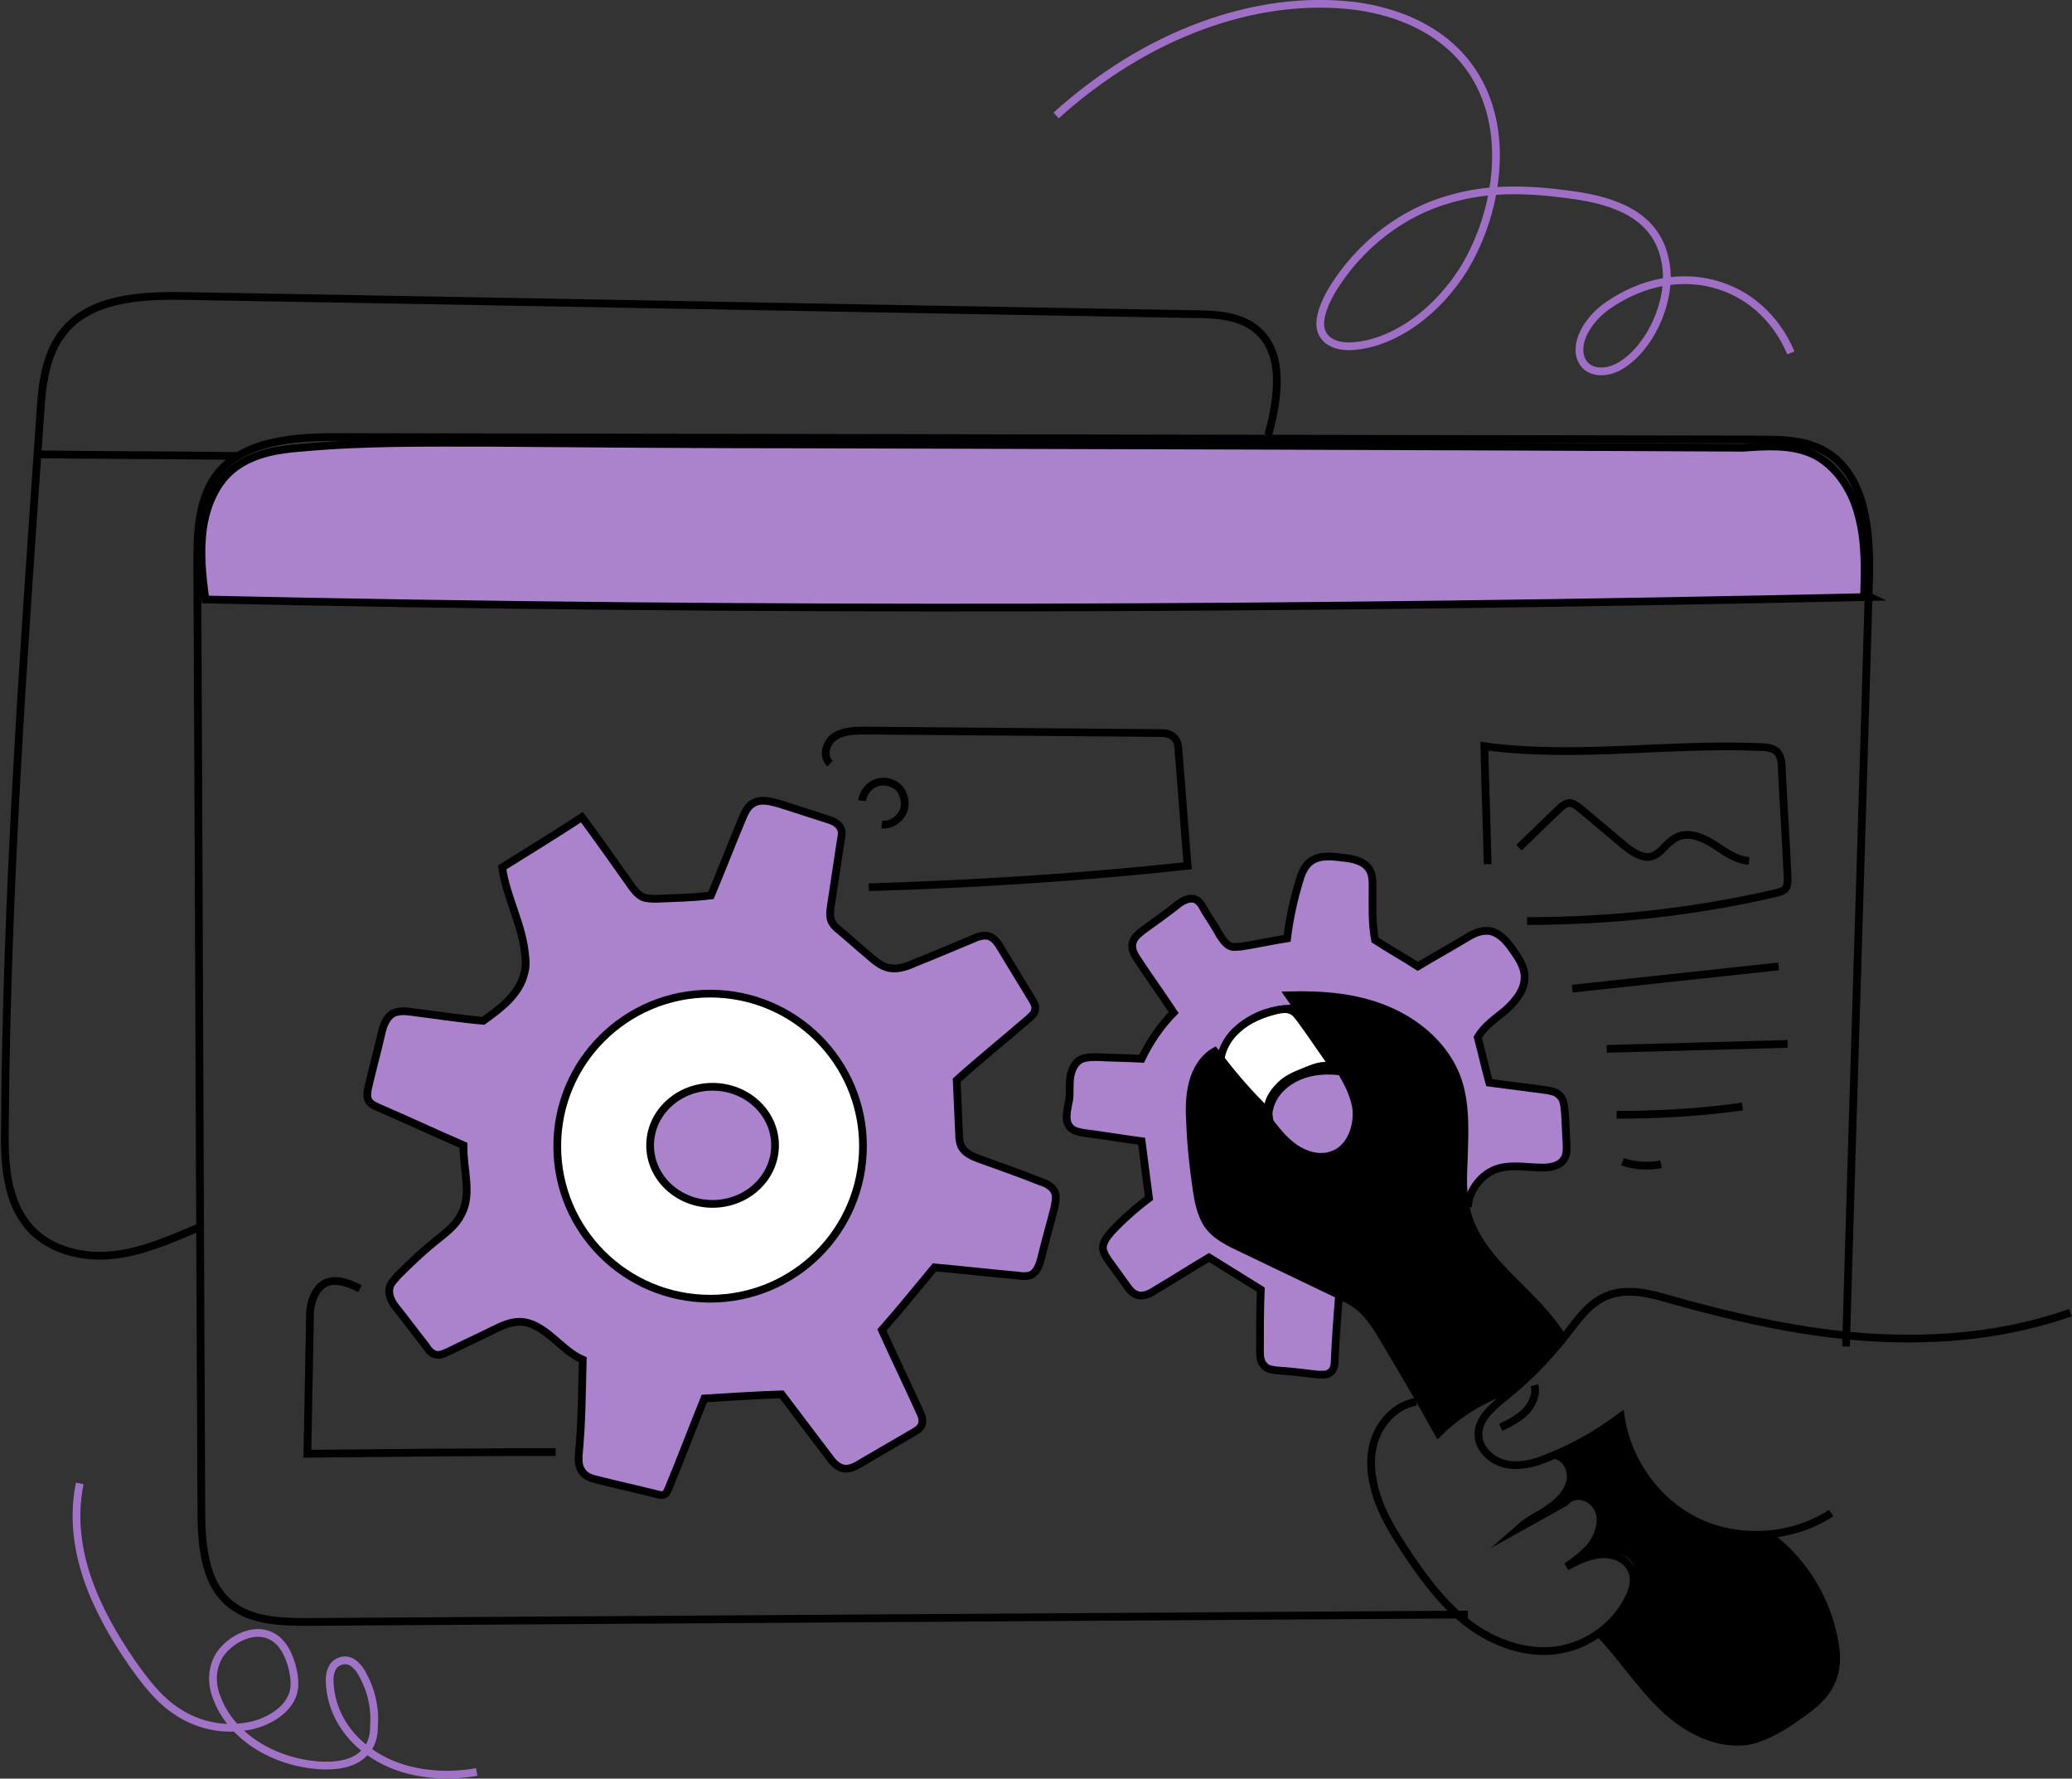 <svg width="268" height="230" viewBox="0 0 268 230" fill="none" xmlns="http://www.w3.org/2000/svg">
<rect x="0" y="0" width="268" height="230" fill="#333333" stroke="none"/>
<g clip-path="url(#clip0_389_1942)">
<path d="M43.905 70.055C45.373 70.055 46.562 68.814 46.562 67.283C46.562 65.752 45.373 64.511 43.905 64.511C42.437 64.511 41.247 65.752 41.247 67.283C41.247 68.814 42.437 70.055 43.905 70.055Z" stroke="black" stroke-miterlimit="10"/>
<path d="M52.197 69.629C53.606 69.629 54.748 68.436 54.748 66.964C54.748 65.491 53.606 64.298 52.197 64.298C50.788 64.298 49.645 65.491 49.645 66.964C49.645 68.436 50.788 69.629 52.197 69.629Z" stroke="black" stroke-miterlimit="10"/>
<path d="M35.826 69.629C37.293 69.629 38.483 68.436 38.483 66.964C38.483 65.491 37.293 64.298 35.826 64.298C34.358 64.298 33.168 65.491 33.168 66.964C33.168 68.436 34.358 69.629 35.826 69.629Z" stroke="black" stroke-miterlimit="10"/>
<path d="M107.37 98.739C106.307 97.779 106.839 95.966 108.008 95.22C109.177 94.474 110.666 94.474 112.048 94.474C124.592 94.58 137.136 94.687 149.787 94.793C150.531 94.793 151.381 94.793 151.913 95.433C152.338 95.86 152.444 96.606 152.444 97.246C152.869 102.151 153.188 107.056 153.614 111.961C139.9 113.454 126.186 114.307 112.366 114.733" stroke="black" stroke-miterlimit="10"/>
<path d="M111.516 103.537C111.622 102.471 112.473 101.511 113.43 101.192C114.493 100.872 115.662 101.191 116.406 102.045C117.044 102.898 117.257 104.177 116.725 105.137C116.194 106.096 115.131 106.736 114.067 106.63" stroke="black" stroke-miterlimit="10"/>
<path d="M46.562 166.662C45.18 165.916 43.48 165.276 42.097 165.916C41.247 166.342 40.716 167.195 40.397 168.155C40.078 169.115 40.078 170.074 40.078 170.927C39.971 176.579 39.865 182.337 39.759 187.988C50.496 187.881 61.127 187.775 71.864 187.775" stroke="black" stroke-miterlimit="10"/>
<path d="M192.415 111.748C192.309 106.63 192.097 101.618 191.99 96.5C203.79 98.099 215.909 96.073 227.816 96.607C228.454 96.607 229.091 96.713 229.623 97.033C230.367 97.566 230.473 98.633 230.473 99.486C230.686 104.177 231.005 108.762 231.218 113.454C231.218 113.987 231.218 114.627 230.899 114.947C230.58 115.267 230.154 115.373 229.729 115.48C219.205 117.933 208.362 119.105 197.518 119.105" stroke="black" stroke-miterlimit="10"/>
<path d="M203.365 127.849C212.295 126.889 221.118 125.929 230.048 124.97" stroke="black" stroke-miterlimit="10"/>
<path d="M207.83 135.633C215.59 135.42 223.457 135.206 231.218 134.993" stroke="black" stroke-miterlimit="10"/>
<path d="M209.106 144.163C214.528 144.163 219.949 143.843 225.371 143.097" stroke="black" stroke-miterlimit="10"/>
<path d="M209.85 150.241C211.445 150.774 213.252 150.881 214.847 150.561" stroke="black" stroke-miterlimit="10"/>
<path d="M196.456 109.615C198.263 107.909 199.964 106.203 201.771 104.497C202.09 104.177 202.409 103.964 202.834 103.857C203.366 103.75 203.897 104.177 204.322 104.497C206.236 106.096 208.256 107.802 210.169 109.402C211.126 110.148 212.295 111.001 213.465 110.788C214.847 110.468 215.485 108.975 216.76 108.335C218.248 107.482 220.162 108.229 221.65 109.189C223.139 110.148 224.521 111.214 226.222 111.321" stroke="black" stroke-miterlimit="10"/>
<path d="M4.784 58.753C13.501 58.86 22.218 58.86 30.935 58.966" stroke="black" stroke-miterlimit="10"/>
<path d="M75.372 175.832C73.883 175.192 72.714 174.019 71.439 172.953C70.163 171.887 68.781 170.927 67.186 170.927C66.017 170.927 64.847 171.46 63.784 171.993C61.871 172.953 59.957 173.806 58.044 174.766C57.512 174.979 56.981 175.299 56.449 175.192C55.811 175.086 55.386 174.552 55.067 174.019C53.791 172.42 52.622 170.82 51.346 169.221C50.709 168.474 50.177 167.515 50.39 166.555C50.496 165.915 51.028 165.489 51.453 164.956C53.154 163.25 54.961 161.544 56.874 160.051C57.938 159.198 59.001 158.345 59.638 157.065C61.127 154.399 59.851 151.094 59.957 148.108C56.237 146.509 52.622 144.803 48.901 143.203C48.37 142.99 47.838 142.67 47.626 142.244C47.413 141.71 47.519 141.177 47.626 140.644C48.157 138.298 48.795 136.059 49.327 133.713C49.539 132.647 49.964 131.581 50.815 131.048C51.453 130.728 52.303 130.728 53.047 130.834C56.449 131.261 59.851 131.794 62.509 132.007C64.741 130.408 67.186 128.595 67.824 125.823C68.037 125.076 68.037 124.33 67.93 123.583C67.611 119.638 65.485 116.013 64.954 112.174C68.356 110.041 71.864 107.909 75.266 105.67C77.392 108.549 79.518 111.534 81.538 114.413C81.963 115.053 82.494 115.693 83.132 116.013C83.664 116.226 84.408 116.226 84.939 116.226C87.172 116.119 89.298 116.119 91.956 115.799C93.338 112.494 94.613 109.188 95.995 105.883C96.314 105.137 96.633 104.39 97.271 103.964C98.334 103.217 99.716 103.644 100.886 103.964C102.905 104.603 104.819 105.243 106.839 105.883C107.583 106.096 108.433 106.416 108.752 107.162C108.965 107.589 108.859 108.122 108.752 108.655C108.327 111.428 107.902 114.307 107.477 117.079C107.37 117.825 107.264 118.572 107.583 119.212C107.795 119.638 108.114 119.958 108.54 120.278C109.815 121.344 110.985 122.411 112.26 123.477C113.111 124.223 113.961 124.97 115.024 125.183C116.194 125.396 117.363 124.97 118.532 124.436C120.978 123.477 123.423 122.411 125.761 121.451C126.399 121.131 127.143 120.918 127.781 121.024C128.632 121.238 129.163 122.091 129.588 122.837C130.864 124.97 132.14 126.996 133.415 129.128C133.734 129.661 134.053 130.194 133.841 130.728C133.734 131.154 133.415 131.367 133.097 131.687C130.014 134.353 126.824 136.912 123.742 139.685C123.848 142.03 123.954 144.483 124.06 146.829C124.06 147.362 124.167 147.895 124.379 148.322C124.805 149.068 125.655 149.494 126.505 149.814C129.163 150.774 131.927 151.734 134.585 152.8C135.329 153.013 136.073 153.44 136.392 154.079C136.711 154.719 136.498 155.466 136.392 156.105C135.861 158.238 135.223 160.371 134.691 162.61C134.479 163.463 134.16 164.423 133.415 164.849C132.884 165.062 132.246 165.062 131.715 164.956C128.1 164.636 124.486 164.209 120.871 163.889C118.639 166.555 116.513 169.221 114.068 171.993C115.662 175.512 117.363 179.031 118.958 182.55C119.17 182.976 119.383 183.509 119.277 184.042C119.17 184.682 118.532 185.002 118.001 185.322C115.768 186.602 113.642 187.881 111.41 189.161C110.772 189.587 109.922 190.014 109.177 189.907C108.327 189.8 107.689 189.054 107.158 188.308C105.138 185.642 103.118 182.976 101.098 180.31C97.803 180.417 94.507 180.63 91.105 180.844C89.511 184.789 88.022 188.734 86.428 192.573C86.321 192.786 86.215 193.106 86.002 193.213C85.684 193.426 85.365 193.319 84.939 193.213C82.388 192.573 79.943 192.04 77.392 191.4C76.541 191.187 75.691 190.973 75.266 190.227C74.84 189.694 74.84 188.947 74.84 188.308C75.266 183.936 75.266 179.884 75.372 175.832Z" fill="#AB83CC" stroke="black" stroke-miterlimit="10"/>
<path d="M25.62 158.771C22.112 160.264 18.498 161.863 14.671 162.29C10.844 162.717 6.697 161.757 4.04 158.984C0.744 155.466 0.532 150.241 0.638 145.443C0.851 114.733 3.083 84.13 5.209 53.528C5.422 49.902 5.847 45.957 8.079 43.078C11.588 38.493 18.285 38.173 24.026 38.28C67.505 39.026 111.091 39.879 154.571 40.626C157.335 40.626 160.311 40.839 162.437 42.545C166.264 45.637 165.308 51.608 164.032 56.3" stroke="black" stroke-miterlimit="10"/>
<path d="M267.787 169.754C259.602 172.633 250.778 173.486 242.061 172.953C233.344 172.42 224.839 170.501 216.441 168.155C213.571 167.302 210.488 166.449 207.724 167.622C205.491 168.581 204.109 170.607 202.621 172.527C200.282 175.512 197.625 178.285 194.648 180.631C192.947 182.017 191.034 183.616 191.246 185.749C191.353 187.561 193.16 189.054 194.967 189.374C196.774 189.694 198.688 189.161 200.389 188.415C203.684 187.135 206.767 185.322 209.637 183.19C210.488 189.054 214.421 194.492 219.843 196.945C225.264 199.397 231.962 198.864 236.852 195.665" stroke="black" stroke-miterlimit="10"/>
<path d="M201.239 188.201C202.302 188.415 203.046 189.481 203.153 190.654C203.259 191.72 202.727 192.787 201.983 193.64C201.239 194.493 200.389 195.026 199.432 195.666C198.475 196.199 197.518 196.732 196.668 197.478C198.581 196.412 200.495 195.346 202.409 194.279C203.153 193.32 204.641 193.213 205.704 193.959C206.767 194.706 207.192 195.985 206.98 197.158C206.767 198.331 206.236 199.504 205.385 200.357C204.535 201.21 203.578 201.957 202.621 202.596C204.003 201.85 205.491 201.104 207.086 200.997C208.681 200.89 210.382 201.53 211.019 203.023C211.657 204.302 211.126 205.902 210.382 207.181C208.468 210.7 204.641 213.153 200.708 213.473C196.562 213.793 192.522 212.086 189.333 209.527C186.144 206.862 183.699 203.449 181.466 200.037C180.084 197.905 178.808 195.772 178.064 193.426C177.32 191.08 177.001 188.415 177.852 186.069C178.702 183.723 180.616 181.697 183.167 181.271" stroke="black" stroke-miterlimit="10"/>
<path d="M198.475 179.138C198.794 180.311 198.156 181.697 197.306 182.55C196.455 183.403 195.286 184.043 194.117 184.576" stroke="black" stroke-miterlimit="10"/>
<path d="M91.849 167.942C102.77 167.942 111.622 159.11 111.622 148.215C111.622 137.321 102.77 128.489 91.849 128.489C80.929 128.489 72.076 137.321 72.076 148.215C72.076 159.11 80.929 167.942 91.849 167.942Z" fill="white" stroke="black" stroke-miterlimit="10"/>
<path d="M92.168 155.679C96.63 155.679 100.248 152.289 100.248 148.108C100.248 143.927 96.63 140.538 92.168 140.538C87.706 140.538 84.089 143.927 84.089 148.108C84.089 152.289 87.706 155.679 92.168 155.679Z" fill="#AB83CC" stroke="black" stroke-miterlimit="10"/>
<path d="M173.174 167.729C172.962 170.394 172.749 173.167 172.643 175.832C172.643 176.472 172.537 177.112 172.111 177.432C171.686 177.858 171.048 177.752 170.41 177.752C168.709 177.538 166.902 177.325 165.201 177.219C164.564 177.112 163.926 177.112 163.5 176.579C162.969 176.046 162.969 175.299 162.969 174.553C162.969 171.994 162.969 169.328 163.075 166.769C160.843 165.383 158.61 163.997 156.378 162.61C154.039 163.997 151.7 165.489 149.362 166.876C148.724 167.302 147.98 167.622 147.342 167.515C146.598 167.409 146.066 166.769 145.641 166.129C144.897 165.063 144.153 164.103 143.408 163.037C143.089 162.61 142.771 162.077 142.664 161.544C142.558 160.691 143.196 159.945 143.727 159.305C145.216 157.705 146.917 156.213 148.617 154.933C148.299 152.481 147.98 150.028 147.661 147.576C145.216 147.256 142.771 146.829 140.219 146.509C139.581 146.403 138.944 146.296 138.518 145.869C137.562 145.016 138.093 143.417 138.306 142.137C138.412 141.284 138.306 140.325 138.412 139.472C138.518 138.619 138.837 137.659 139.581 137.126C140.219 136.699 141.176 136.699 142.026 136.699C143.94 136.806 145.747 136.806 147.661 136.913C148.724 134.673 150.212 132.541 151.807 130.941C150.318 128.702 148.724 126.463 147.235 124.224C146.81 123.584 146.279 122.731 146.491 121.984C146.598 121.238 147.342 120.705 147.873 120.278C149.362 119.212 150.85 118.146 152.338 116.973C152.87 116.546 153.614 116.12 154.358 116.226C154.996 116.333 155.421 116.973 155.74 117.613C156.378 118.679 157.122 119.745 157.76 120.918C158.185 121.558 158.61 122.198 159.248 122.411C159.673 122.518 160.099 122.411 160.524 122.411C162.544 122.091 164.457 121.665 166.477 121.345C166.796 118.786 167.328 116.333 168.072 113.881C168.284 113.134 168.603 112.281 169.241 111.641C170.304 110.575 172.005 110.682 173.493 110.895C174.875 111.002 176.576 111.321 177.214 112.601C177.533 113.241 177.533 113.987 177.533 114.734C177.533 117.079 177.427 119.319 177.852 121.558C179.659 122.731 181.573 123.797 183.38 124.97C185.506 123.691 187.632 122.518 189.758 121.238C190.609 120.705 191.565 120.278 192.629 120.385C193.904 120.598 194.861 121.665 195.605 122.731C196.349 123.797 197.2 124.97 197.2 126.356C197.2 128.062 196.03 129.449 194.755 130.621C193.479 131.688 191.991 132.647 191.14 134.14C191.672 136.166 192.097 138.086 192.629 140.005C195.074 140.325 197.519 140.645 199.964 140.965C200.602 141.071 201.239 141.178 201.665 141.604C202.303 142.137 202.303 142.99 202.409 143.844C202.515 145.123 202.515 146.509 202.621 147.789C202.621 148.535 202.728 149.388 202.196 150.028C201.665 150.774 200.495 150.988 199.539 150.988C197.625 150.988 195.711 150.561 193.798 151.094C191.672 151.734 189.971 153.867 189.865 156.106" fill="#AB83CC"/>
<path d="M173.174 167.729C172.962 170.394 172.749 173.167 172.643 175.832C172.643 176.472 172.537 177.112 172.111 177.432C171.686 177.858 171.048 177.752 170.41 177.752C168.709 177.538 166.902 177.325 165.201 177.219C164.564 177.112 163.926 177.112 163.5 176.579C162.969 176.046 162.969 175.299 162.969 174.553C162.969 171.994 162.969 169.328 163.075 166.769C160.843 165.383 158.61 163.997 156.378 162.61C154.039 163.997 151.7 165.489 149.362 166.876C148.724 167.302 147.98 167.622 147.342 167.515C146.598 167.409 146.066 166.769 145.641 166.129C144.897 165.063 144.153 164.103 143.408 163.037C143.089 162.61 142.771 162.077 142.664 161.544C142.558 160.691 143.196 159.945 143.727 159.305C145.216 157.705 146.917 156.213 148.617 154.933C148.299 152.481 147.98 150.028 147.661 147.576C145.216 147.256 142.771 146.829 140.219 146.509C139.581 146.403 138.944 146.296 138.518 145.869C137.562 145.016 138.093 143.417 138.306 142.137C138.412 141.284 138.306 140.325 138.412 139.472C138.518 138.619 138.837 137.659 139.581 137.126C140.219 136.699 141.176 136.699 142.026 136.699C143.94 136.806 145.747 136.806 147.661 136.913C148.724 134.673 150.212 132.541 151.807 130.941C150.318 128.702 148.724 126.463 147.235 124.224C146.81 123.584 146.279 122.731 146.491 121.984C146.598 121.238 147.342 120.705 147.873 120.278C149.362 119.212 150.85 118.146 152.338 116.973C152.87 116.546 153.614 116.12 154.358 116.226C154.996 116.333 155.421 116.973 155.74 117.613C156.378 118.679 157.122 119.745 157.76 120.918C158.185 121.558 158.61 122.198 159.248 122.411C159.673 122.518 160.099 122.411 160.524 122.411C162.544 122.091 164.457 121.665 166.477 121.345C166.796 118.786 167.328 116.333 168.072 113.881C168.284 113.134 168.603 112.281 169.241 111.641C170.304 110.575 172.005 110.682 173.493 110.895C174.875 111.002 176.576 111.321 177.214 112.601C177.533 113.241 177.533 113.987 177.533 114.734C177.533 117.079 177.427 119.319 177.852 121.558C179.659 122.731 181.573 123.797 183.38 124.97C185.506 123.691 187.632 122.518 189.758 121.238C190.609 120.705 191.565 120.278 192.629 120.385C193.904 120.598 194.861 121.665 195.605 122.731C196.349 123.797 197.2 124.97 197.2 126.356C197.2 128.062 196.03 129.449 194.755 130.621C193.479 131.688 191.991 132.647 191.14 134.14C191.672 136.166 192.097 138.086 192.629 140.005C195.074 140.325 197.519 140.645 199.964 140.965C200.602 141.071 201.239 141.178 201.665 141.604C202.303 142.137 202.303 142.99 202.409 143.844C202.515 145.123 202.515 146.509 202.621 147.789C202.621 148.535 202.728 149.388 202.196 150.028C201.665 150.774 200.495 150.988 199.539 150.988C197.625 150.988 195.711 150.561 193.798 151.094C191.672 151.734 189.971 153.867 189.865 156.106" stroke="black" stroke-miterlimit="10"/>
<path d="M202.09 172.953C198.582 167.089 191.565 163.463 189.758 156.852C189.12 154.613 189.227 152.267 189.333 149.921C189.439 146.403 189.652 142.777 188.482 139.472C186.994 135.42 183.486 132.327 179.446 130.621C175.407 128.915 171.048 128.595 166.689 128.702C168.497 131.261 170.304 133.927 172.111 136.486C173.493 138.512 174.981 140.751 175.407 143.204C175.726 145.656 174.662 148.642 172.217 149.388C170.623 149.921 168.816 149.388 167.434 148.428C166.052 147.469 164.989 146.083 163.925 144.696C161.693 141.817 159.461 138.832 157.122 135.953C155.634 136.806 154.677 138.405 154.252 140.111C153.826 141.817 153.826 143.524 153.933 145.23C154.039 148.109 154.358 150.988 154.783 153.867C154.996 155.359 155.315 156.852 156.059 158.132C157.122 159.838 159.035 160.691 160.843 161.544C164.882 163.463 168.816 165.383 172.855 167.302C173.918 167.835 174.875 168.262 175.832 169.008C177.214 170.181 178.171 171.78 179.127 173.38C181.466 177.325 183.805 181.27 186.037 185.322C188.057 183.296 190.502 181.697 193.054 180.524C193.585 180.311 194.223 180.204 194.861 180.417" fill="black"/>
<path d="M202.09 172.953C198.582 167.089 191.565 163.463 189.758 156.852C189.12 154.613 189.227 152.267 189.333 149.921C189.439 146.403 189.652 142.777 188.482 139.472C186.994 135.42 183.486 132.327 179.446 130.621C175.407 128.915 171.048 128.595 166.689 128.702C168.497 131.261 170.304 133.927 172.111 136.486C173.493 138.512 174.981 140.751 175.407 143.204C175.726 145.656 174.662 148.642 172.217 149.388C170.623 149.921 168.816 149.388 167.434 148.428C166.052 147.469 164.989 146.083 163.925 144.696C161.693 141.817 159.461 138.832 157.122 135.953C155.634 136.806 154.677 138.405 154.252 140.111C153.826 141.817 153.826 143.524 153.933 145.23C154.039 148.109 154.358 150.988 154.783 153.867C154.996 155.359 155.315 156.852 156.059 158.132C157.122 159.838 159.035 160.691 160.843 161.544C164.882 163.463 168.816 165.383 172.855 167.302C173.918 167.835 174.875 168.262 175.832 169.008C177.214 170.181 178.171 171.78 179.127 173.38C181.466 177.325 183.805 181.27 186.037 185.322C188.057 183.296 190.502 181.697 193.054 180.524C193.585 180.311 194.223 180.204 194.861 180.417" stroke="black" stroke-miterlimit="10"/>
<path d="M228.879 198.331L228.667 198.438C233.025 201.637 236.108 206.435 237.171 211.766C237.596 213.686 237.703 215.712 236.852 217.524C236.002 219.444 234.301 220.723 232.6 221.896C230.686 223.282 228.56 224.562 226.328 225.095C222.182 225.841 218.036 223.602 215.059 220.723C212.083 217.844 209.744 214.219 206.874 211.233C208.149 210.487 209.212 209.314 210.169 208.141C210.913 207.181 211.551 206.222 211.87 205.155C212.189 204.089 212.189 202.81 211.551 201.85C211.02 200.997 210.169 200.57 209.212 200.357C208.256 200.144 207.299 200.25 206.448 200.357C206.236 200.464 206.023 200.57 205.811 200.677" fill="black"/>
<path d="M228.879 198.331L228.667 198.438C233.025 201.637 236.108 206.435 237.171 211.766C237.596 213.686 237.703 215.712 236.852 217.524C236.002 219.444 234.301 220.723 232.6 221.896C230.686 223.282 228.56 224.562 226.328 225.095C222.182 225.841 218.036 223.602 215.059 220.723C212.083 217.844 209.744 214.219 206.874 211.233C208.149 210.487 209.212 209.314 210.169 208.141C210.913 207.181 211.551 206.222 211.87 205.155C212.189 204.089 212.189 202.81 211.551 201.85C211.02 200.997 210.169 200.57 209.212 200.357C208.256 200.144 207.299 200.25 206.448 200.357C206.236 200.464 206.023 200.57 205.811 200.677" stroke="black" stroke-miterlimit="10"/>
<path d="M206.342 199.93C206.874 198.971 207.405 198.011 207.618 196.945C207.83 195.878 207.618 194.706 206.98 193.959C206.023 192.999 204.535 192.893 203.153 192.999C204.11 191.507 204.003 189.374 202.728 188.095C205.173 187.241 207.405 185.962 209.319 184.256C209.212 186.069 209.744 187.881 210.594 189.481C211.445 191.08 212.614 192.466 213.89 193.746C216.973 196.732 220.906 198.864 225.158 198.971C224.627 199.93 223.776 200.677 222.82 201.103" fill="black"/>
<path d="M206.342 199.93C206.874 198.971 207.405 198.011 207.618 196.945C207.83 195.878 207.618 194.706 206.98 193.959C206.023 192.999 204.535 192.893 203.153 192.999C204.11 191.507 204.003 189.374 202.728 188.095C205.173 187.241 207.405 185.962 209.319 184.256C209.212 186.069 209.744 187.881 210.594 189.481C211.445 191.08 212.614 192.466 213.89 193.746C216.973 196.732 220.906 198.864 225.158 198.971C224.627 199.93 223.776 200.677 222.82 201.103" stroke="black" stroke-miterlimit="10"/>
<path d="M164.669 146.722C163.713 145.23 163.925 143.204 164.882 141.711C165.839 140.218 167.54 139.152 169.347 138.725C171.154 138.299 173.068 138.405 174.981 138.832" stroke="black" stroke-miterlimit="10"/>
<path d="M158.079 137.126C158.398 134.993 159.78 133.181 161.587 132.008C163.394 130.835 165.52 130.408 167.646 130.408" fill="white"/>
<path d="M158.079 137.126C158.398 134.993 159.78 133.181 161.587 132.008C163.394 130.835 165.52 130.408 167.646 130.408" stroke="black" stroke-miterlimit="10"/>
<path d="M189.864 208.781C139.794 209.101 89.829 209.42 39.759 209.74C36.357 209.74 32.636 209.634 29.872 207.501C26.364 204.729 26.045 199.611 26.045 195.132C25.833 154.4 25.726 113.56 25.514 72.828C25.514 68.989 25.62 64.831 27.852 61.632C31.254 56.94 37.952 56.514 43.692 56.514C104.925 56.62 166.052 56.727 227.284 56.834C230.261 56.834 233.344 56.834 236.002 58.326C241.423 61.419 241.955 68.989 241.742 75.281C240.785 108.229 239.722 141.178 238.766 174.126" stroke="black" stroke-miterlimit="10"/>
<path d="M241.104 77.093C241.423 77.093 241.742 77.093 241.955 77.2C170.091 78.799 98.015 79.119 26.577 77.52C26.152 74.534 25.833 71.442 26.258 68.35C26.683 65.364 27.959 62.272 30.404 60.459C32.849 58.646 35.932 58.113 39.015 57.9C46.988 57.154 55.067 57.26 63.04 57.26C76.647 57.367 90.361 57.473 104.181 57.473C144.578 57.58 184.974 57.687 225.477 57.9C228.454 57.687 231.537 57.473 234.301 58.646C237.384 60.032 239.51 63.231 240.36 66.537C241.317 69.949 241.211 73.468 241.104 77.093Z" fill="#AB83CC" stroke="black" stroke-miterlimit="10"/>
<path d="M10.312 191.827C8.611 200.25 12.332 208.141 17.009 214.965C18.604 217.205 20.305 219.55 22.644 221.15C25.089 222.856 28.278 223.816 31.68 223.282C34.125 222.962 36.676 221.576 37.633 219.657C38.377 218.271 38.058 216.671 37.739 215.392C37.208 213.579 36.251 211.66 34.125 211.233C31.892 210.807 29.341 212.406 28.278 214.219C27.215 216.138 27.427 218.164 28.172 219.87C30.085 224.562 35.294 227.867 41.354 228.294C43.267 228.401 45.606 228.187 46.988 226.801C48.051 225.841 48.37 224.562 48.37 223.282C48.583 220.723 47.945 218.271 46.669 216.138C46.137 215.285 45.181 214.326 43.905 214.859C42.842 215.285 42.629 216.458 42.629 217.311C42.736 221.256 44.862 224.775 48.476 227.014C51.984 229.254 56.874 230 61.658 229.147" stroke="#A173C6" stroke-miterlimit="10"/>
<path d="M212.72 192.573C211.338 190.654 210.169 188.628 209.318 186.495L212.72 192.573Z" fill="black"/>
<path d="M212.72 192.573C211.338 190.654 210.169 188.628 209.318 186.495" stroke="black" stroke-miterlimit="10"/>
<path d="M157.866 138.192C157.653 136.273 158.61 134.353 160.098 133.074C161.48 131.794 163.394 131.048 165.201 130.621C165.733 130.515 166.37 130.408 166.902 130.621C167.54 130.834 167.859 131.368 168.284 131.901C169.772 133.927 171.154 136.059 172.642 138.085C172.111 137.765 171.473 137.765 170.835 137.872C170.197 137.979 169.666 138.192 169.134 138.405C167.859 138.938 166.583 139.365 165.626 140.324C164.669 141.284 163.819 142.457 164.032 143.843C161.693 141.604 159.567 139.152 157.547 136.486" fill="white"/>
<path d="M157.866 138.192C157.653 136.273 158.61 134.353 160.098 133.074C161.48 131.794 163.394 131.048 165.201 130.621C165.733 130.515 166.37 130.408 166.902 130.621C167.54 130.834 167.859 131.368 168.284 131.901C169.772 133.927 171.154 136.059 172.642 138.085C172.111 137.765 171.473 137.765 170.835 137.872C170.197 137.979 169.666 138.192 169.134 138.405C167.859 138.938 166.583 139.365 165.626 140.324C164.669 141.284 163.819 142.457 164.032 143.843C161.693 141.604 159.567 139.152 157.547 136.486" stroke="black" stroke-miterlimit="10"/>
<path d="M136.604 14.928C148.298 4.372 162.437 -0.747 175.088 0.746C182.742 1.706 190.502 5.651 192.841 14.715C194.436 20.899 193.054 28.683 189.333 34.761C185.612 40.732 179.765 44.678 174.45 44.784C172.961 44.784 171.261 44.251 170.835 42.545C170.516 41.052 171.367 39.133 172.217 37.64C175.938 31.456 181.679 27.404 187.313 25.804C192.947 24.098 198.475 24.525 203.791 25.271C208.681 26.017 214.209 27.724 215.378 33.695C216.441 38.6 213.464 45.211 209.318 47.45C207.299 48.516 204.747 48.196 204.322 45.744C204.003 43.291 206.129 40.732 208.043 39.453C216.866 33.375 227.603 36.147 231.643 45.637" stroke="#9E6FC5" stroke-miterlimit="10"/>
</g>
<defs>
<clipPath id="clip0_389_1942">
<rect width="268" height="230" fill="white"/>
</clipPath>
</defs>
</svg>
